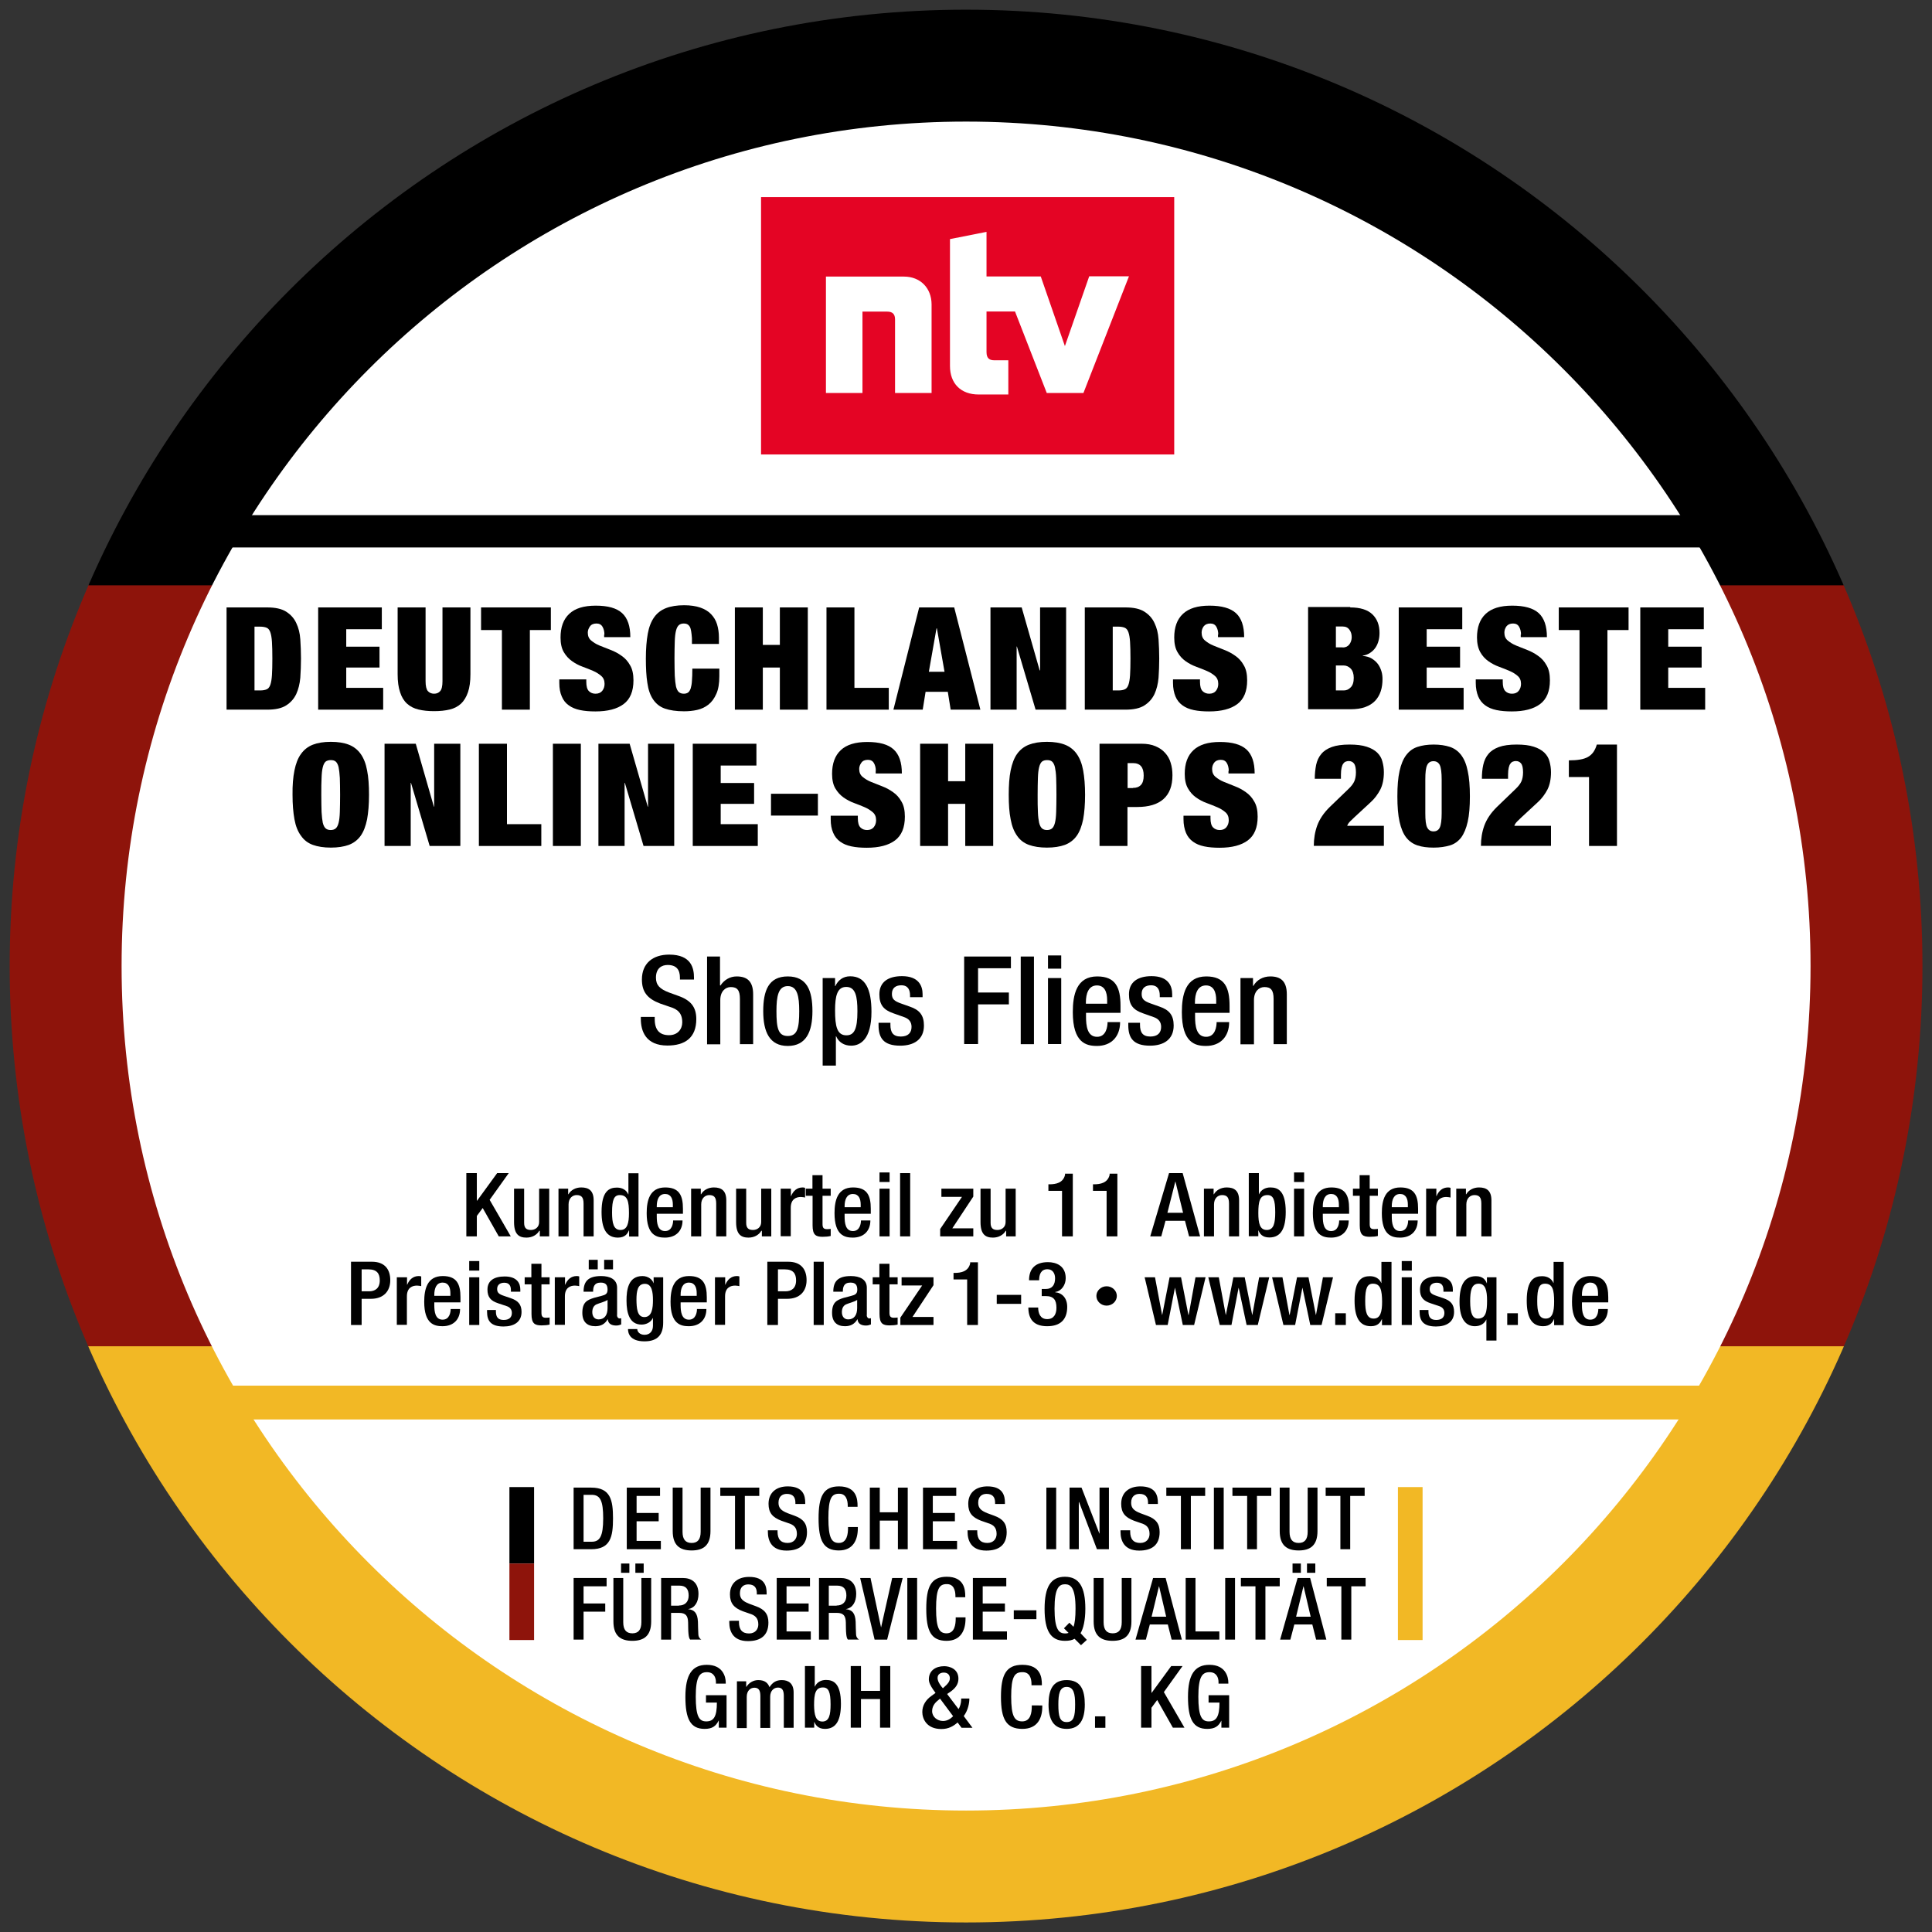 <?xml version="1.0" encoding="utf-8"?>
<!-- Generator: Adobe Illustrator 16.0.0, SVG Export Plug-In . SVG Version: 6.00 Build 0)  -->
<!DOCTYPE svg PUBLIC "-//W3C//DTD SVG 1.1//EN" "http://www.w3.org/Graphics/SVG/1.1/DTD/svg11.dtd">
<svg version="1.1" id="Ebene_1" xmlns="http://www.w3.org/2000/svg" xmlns:xlink="http://www.w3.org/1999/xlink" x="0px" y="0px"
	 width="141.73px" height="141.73px" viewBox="0 0 141.73 141.73" style="enable-background:new 0 0 141.73 141.73;"
	 xml:space="preserve">
<rect x="0" y="0" width="141.73" height="141.73" fill="#333333" stroke="none"/>
<style type="text/css">
<![CDATA[
	.st0{clip-path:url(#SVGID_8_);fill:#FFFFFF;}
	.st1{clip-path:url(#SVGID_2_);}
	.st2{clip-path:url(#SVGID_4_);}
	.st3{clip-path:url(#SVGID_6_);}
	.st4{clip-path:url(#SVGID_8_);}
	.st5{clip-path:url(#SVGID_2_);fill:#8E140B;}
	.st6{clip-path:url(#SVGID_2_);fill:#F2B825;}
	.st7{clip-path:url(#SVGID_4_);fill:#F2B825;}
	.st8{clip-path:url(#SVGID_6_);fill:#8E140B;}
	.st9{clip-path:url(#SVGID_6_);fill:#F2B825;}
	.st10{clip-path:url(#SVGID_4_);fill:#FFFFFF;}
	.st11{clip-path:url(#SVGID_8_);fill-rule:evenodd;clip-rule:evenodd;fill:#E40424;}
]]>
</style>
<g>
	<defs>
		<path id="SVGID_1_" d="M0.71,70.87c0,38.75,31.41,70.16,70.16,70.16c38.75,0,70.16-31.41,70.16-70.16
			c0-38.75-31.41-70.16-70.16-70.16C32.12,0.71,0.71,32.12,0.71,70.87"/>
	</defs>
	<clipPath id="SVGID_2_">
		<use xlink:href="#SVGID_1_"  style="overflow:visible;"/>
	</clipPath>
	<rect x="-19.88" y="42.9" class="st5" width="182.96" height="55.89"/>
	<rect x="-19.88" y="98.76" class="st6" width="182.96" height="56.72"/>
	<rect x="-19.88" y="-13.79" class="st1" width="182.96" height="56.73"/>
</g>
<g>
	<defs>
		<rect id="SVGID_3_" width="141.73" height="141.73"/>
	</defs>
	<clipPath id="SVGID_4_">
		<use xlink:href="#SVGID_3_"  style="overflow:visible;"/>
	</clipPath>
	<path class="st10" d="M132.82,70.87c0,34.21-27.74,61.95-61.95,61.95c-34.21,0-61.95-27.74-61.95-61.95S36.65,8.92,70.87,8.92
		C105.08,8.92,132.82,36.65,132.82,70.87"/>
	<polygon class="st2" points="126.17,40.16 15,40.16 16.08,37.79 125.15,37.79 	"/>
	<rect x="13.3" y="101.65" class="st7" width="115.23" height="2.48"/>
	<path class="st2" d="M19.6,44.56c0.59,0,1.06,0.1,1.39,0.31c0.33,0.21,0.58,0.48,0.74,0.83c0.17,0.35,0.27,0.75,0.3,1.2
		s0.05,0.92,0.05,1.41c0,0.49-0.02,0.96-0.05,1.41c-0.04,0.45-0.14,0.85-0.3,1.2c-0.17,0.35-0.41,0.62-0.74,0.83
		c-0.33,0.21-0.79,0.31-1.39,0.31h-2.98v-7.5H19.6z M19.08,50.65c0.2,0,0.36-0.03,0.48-0.08c0.12-0.05,0.21-0.16,0.27-0.33
		c0.06-0.17,0.1-0.41,0.12-0.71c0.02-0.31,0.03-0.71,0.03-1.22s-0.01-0.91-0.03-1.22c-0.02-0.31-0.06-0.54-0.12-0.71
		c-0.06-0.17-0.15-0.28-0.27-0.33c-0.12-0.05-0.28-0.08-0.48-0.08h-0.41v4.68H19.08z"/>
	<polygon class="st2" points="28.01,44.56 28.01,46.16 25.4,46.16 25.4,47.44 27.84,47.44 27.84,48.97 25.4,48.97 25.4,50.46 
		28.11,50.46 28.11,52.06 23.34,52.06 23.34,44.56 	"/>
	<path class="st2" d="M31.22,49.97c0,0.36,0.06,0.61,0.17,0.73c0.11,0.12,0.26,0.19,0.45,0.19c0.19,0,0.34-0.06,0.45-0.19
		c0.11-0.12,0.17-0.36,0.17-0.73v-5.41h2.05v4.91c0,0.52-0.06,0.96-0.18,1.31c-0.12,0.35-0.29,0.63-0.51,0.84
		c-0.23,0.21-0.5,0.35-0.83,0.43c-0.33,0.08-0.71,0.12-1.15,0.12c-0.43,0-0.81-0.04-1.14-0.12c-0.33-0.08-0.61-0.22-0.84-0.43
		c-0.23-0.21-0.4-0.49-0.51-0.84c-0.12-0.35-0.18-0.79-0.18-1.31v-4.91h2.05V49.97z"/>
	<polygon class="st2" points="35.29,46.22 35.29,44.56 40.41,44.56 40.41,46.22 38.87,46.22 38.87,52.06 36.82,52.06 36.82,46.22 	
		"/>
	<path class="st2" d="M44.34,46.55c0-0.22-0.05-0.42-0.14-0.57c-0.09-0.16-0.24-0.24-0.44-0.24c-0.22,0-0.38,0.07-0.48,0.21
		c-0.1,0.14-0.16,0.29-0.16,0.46c0,0.25,0.08,0.44,0.25,0.58c0.17,0.14,0.37,0.27,0.62,0.37c0.25,0.1,0.52,0.21,0.81,0.32
		c0.29,0.11,0.55,0.25,0.8,0.43c0.25,0.17,0.46,0.4,0.62,0.69c0.17,0.28,0.25,0.65,0.25,1.11c0,0.8-0.24,1.38-0.72,1.74
		c-0.48,0.36-1.17,0.54-2.07,0.54c-0.43,0-0.8-0.03-1.13-0.1c-0.33-0.07-0.6-0.18-0.83-0.35c-0.23-0.16-0.4-0.38-0.51-0.65
		c-0.12-0.27-0.18-0.6-0.18-0.99v-0.26h1.98v0.18c0,0.32,0.06,0.55,0.19,0.68c0.13,0.13,0.29,0.19,0.49,0.19
		c0.21,0,0.38-0.07,0.49-0.21c0.11-0.14,0.17-0.31,0.17-0.51c0-0.25-0.08-0.44-0.24-0.58c-0.16-0.14-0.36-0.27-0.59-0.37
		c-0.24-0.1-0.5-0.21-0.78-0.31c-0.28-0.1-0.54-0.24-0.78-0.41c-0.24-0.17-0.44-0.39-0.6-0.66c-0.16-0.27-0.24-0.63-0.24-1.07
		c0-0.76,0.21-1.34,0.64-1.74c0.42-0.4,1.07-0.6,1.94-0.6c0.9,0,1.54,0.18,1.94,0.55c0.4,0.37,0.6,0.95,0.6,1.76h-1.92V46.55z"/>
	<path class="st2" d="M50.6,45.97c-0.09-0.15-0.23-0.23-0.43-0.23c-0.15,0-0.28,0.04-0.37,0.12c-0.09,0.08-0.16,0.21-0.21,0.41
		c-0.05,0.2-0.08,0.46-0.09,0.79c-0.01,0.33-0.02,0.75-0.02,1.25c0,0.5,0.01,0.92,0.02,1.26c0.02,0.33,0.05,0.6,0.09,0.79
		c0.05,0.2,0.12,0.33,0.21,0.41c0.09,0.08,0.21,0.12,0.37,0.12c0.12,0,0.23-0.03,0.31-0.09c0.08-0.06,0.14-0.16,0.19-0.3
		c0.04-0.14,0.08-0.33,0.09-0.56c0.02-0.23,0.03-0.53,0.03-0.89h1.98v0.56c0,0.52-0.07,0.96-0.22,1.29
		c-0.15,0.34-0.34,0.6-0.58,0.79c-0.24,0.19-0.52,0.32-0.83,0.39c-0.31,0.07-0.63,0.1-0.96,0.1c-0.57,0-1.04-0.07-1.41-0.2
		c-0.37-0.13-0.65-0.36-0.86-0.67c-0.21-0.31-0.35-0.71-0.42-1.21c-0.08-0.49-0.11-1.09-0.11-1.79c0-0.71,0.05-1.32,0.14-1.82
		c0.09-0.5,0.25-0.9,0.47-1.21c0.22-0.31,0.51-0.53,0.87-0.67c0.36-0.14,0.81-0.21,1.33-0.21c0.46,0,0.86,0.06,1.18,0.17
		c0.32,0.11,0.59,0.27,0.79,0.48c0.2,0.21,0.35,0.45,0.44,0.74c0.09,0.29,0.14,0.62,0.14,0.98v0.47h-1.98v-0.42
		C50.73,46.42,50.69,46.12,50.6,45.97"/>
	<polygon class="st2" points="55.96,44.56 55.96,47.31 57.21,47.31 57.21,44.56 59.26,44.56 59.26,52.06 57.21,52.06 57.21,48.97 
		55.96,48.97 55.96,52.06 53.91,52.06 53.91,44.56 	"/>
	<polygon class="st2" points="62.68,44.56 62.68,50.46 65.2,50.46 65.2,52.06 60.63,52.06 60.63,44.56 	"/>
	<path class="st2" d="M70,44.56l1.92,7.5h-2.18l-0.21-1.31h-1.63l-0.21,1.31h-2.15l1.89-7.5H70z M68.7,46.1l-0.56,3.18h1.15
		l-0.56-3.18H68.7z"/>
	<polygon class="st2" points="74.95,44.56 76.27,49.18 76.3,49.18 76.3,44.56 78.21,44.56 78.21,52.06 75.97,52.06 74.6,47.43 
		74.58,47.43 74.58,52.06 72.66,52.06 72.66,44.56 	"/>
	<path class="st2" d="M82.56,44.56c0.6,0,1.06,0.1,1.39,0.31c0.33,0.21,0.58,0.48,0.74,0.83c0.17,0.35,0.27,0.75,0.3,1.2
		s0.05,0.92,0.05,1.41c0,0.49-0.02,0.96-0.05,1.41c-0.04,0.45-0.14,0.85-0.3,1.2c-0.17,0.35-0.41,0.62-0.74,0.83
		c-0.33,0.21-0.79,0.31-1.39,0.31h-2.98v-7.5H82.56z M82.04,50.65c0.2,0,0.36-0.03,0.47-0.08c0.12-0.05,0.21-0.16,0.27-0.33
		s0.1-0.41,0.12-0.71c0.02-0.31,0.03-0.71,0.03-1.22s-0.01-0.91-0.03-1.22c-0.02-0.31-0.06-0.54-0.12-0.71s-0.15-0.28-0.27-0.33
		c-0.12-0.05-0.28-0.08-0.47-0.08h-0.41v4.68H82.04z"/>
	<path class="st2" d="M89.37,46.55c0-0.22-0.05-0.42-0.14-0.57c-0.09-0.16-0.24-0.24-0.44-0.24c-0.22,0-0.38,0.07-0.49,0.21
		c-0.1,0.14-0.15,0.29-0.15,0.46c0,0.25,0.08,0.44,0.25,0.58c0.17,0.14,0.37,0.27,0.62,0.37c0.25,0.1,0.52,0.21,0.8,0.32
		c0.29,0.11,0.55,0.25,0.8,0.43c0.25,0.17,0.46,0.4,0.62,0.69c0.17,0.28,0.25,0.65,0.25,1.11c0,0.8-0.24,1.38-0.72,1.74
		c-0.48,0.36-1.17,0.54-2.07,0.54c-0.43,0-0.8-0.03-1.13-0.1c-0.33-0.07-0.6-0.18-0.83-0.35c-0.22-0.16-0.4-0.38-0.51-0.65
		s-0.18-0.6-0.18-0.99v-0.26h1.98v0.18c0,0.32,0.06,0.55,0.19,0.68c0.13,0.13,0.29,0.19,0.49,0.19c0.21,0,0.38-0.07,0.49-0.21
		c0.11-0.14,0.17-0.31,0.17-0.51c0-0.25-0.08-0.44-0.24-0.58c-0.16-0.14-0.36-0.27-0.6-0.37c-0.24-0.1-0.5-0.21-0.78-0.31
		s-0.54-0.24-0.78-0.41c-0.24-0.17-0.44-0.39-0.59-0.66c-0.16-0.27-0.24-0.63-0.24-1.07c0-0.76,0.21-1.34,0.64-1.74
		c0.43-0.4,1.07-0.6,1.94-0.6c0.9,0,1.54,0.18,1.95,0.55c0.4,0.37,0.6,0.95,0.6,1.76h-1.92V46.55z"/>
	<path class="st2" d="M99.05,44.56c0.73,0,1.28,0.17,1.63,0.51c0.35,0.34,0.52,0.79,0.52,1.36c0,0.2-0.02,0.39-0.07,0.57
		c-0.05,0.19-0.12,0.35-0.22,0.5c-0.1,0.15-0.23,0.28-0.38,0.38c-0.15,0.11-0.34,0.18-0.56,0.22v0.02c0.26,0.02,0.48,0.08,0.66,0.19
		c0.18,0.11,0.33,0.24,0.45,0.4c0.12,0.16,0.2,0.34,0.26,0.53c0.06,0.19,0.08,0.39,0.08,0.58c0,0.32-0.04,0.62-0.13,0.89
		c-0.09,0.27-0.23,0.51-0.41,0.7c-0.19,0.2-0.43,0.35-0.73,0.46c-0.3,0.11-0.67,0.16-1.09,0.16h-3.1v-7.5H99.05z M98.5,47.5
		c0.21,0,0.38-0.08,0.49-0.23s0.17-0.33,0.17-0.53c0-0.21-0.05-0.39-0.17-0.55c-0.11-0.15-0.27-0.23-0.49-0.23H98v1.53H98.5z
		 M98.58,50.65c0.19,0,0.36-0.07,0.51-0.23c0.15-0.15,0.22-0.38,0.22-0.7c0-0.29-0.08-0.52-0.22-0.67
		c-0.15-0.15-0.32-0.23-0.51-0.23H98v1.83H98.58z"/>
	<polygon class="st2" points="107.27,44.56 107.27,46.16 104.66,46.16 104.66,47.44 107.11,47.44 107.11,48.97 104.66,48.97 
		104.66,50.46 107.37,50.46 107.37,52.06 102.61,52.06 102.61,44.56 	"/>
	<path class="st2" d="M111.58,46.55c0-0.22-0.05-0.42-0.14-0.57c-0.09-0.16-0.24-0.24-0.44-0.24c-0.22,0-0.38,0.07-0.49,0.21
		c-0.1,0.14-0.15,0.29-0.15,0.46c0,0.25,0.08,0.44,0.25,0.58c0.17,0.14,0.37,0.27,0.62,0.37c0.25,0.1,0.52,0.21,0.8,0.32
		c0.29,0.11,0.55,0.25,0.8,0.43c0.25,0.17,0.46,0.4,0.62,0.69c0.17,0.28,0.25,0.65,0.25,1.11c0,0.8-0.24,1.38-0.72,1.74
		c-0.48,0.36-1.17,0.54-2.07,0.54c-0.43,0-0.8-0.03-1.13-0.1c-0.33-0.07-0.6-0.18-0.83-0.35c-0.22-0.16-0.4-0.38-0.51-0.65
		s-0.18-0.6-0.18-0.99v-0.26h1.98v0.18c0,0.32,0.06,0.55,0.19,0.68c0.13,0.13,0.29,0.19,0.49,0.19c0.21,0,0.38-0.07,0.49-0.21
		c0.11-0.14,0.17-0.31,0.17-0.51c0-0.25-0.08-0.44-0.24-0.58c-0.16-0.14-0.36-0.27-0.6-0.37c-0.24-0.1-0.5-0.21-0.78-0.31
		s-0.54-0.24-0.78-0.41c-0.24-0.17-0.44-0.39-0.59-0.66s-0.24-0.63-0.24-1.07c0-0.76,0.21-1.34,0.64-1.74
		c0.43-0.4,1.07-0.6,1.94-0.6c0.9,0,1.54,0.18,1.95,0.55c0.4,0.37,0.6,0.95,0.6,1.76h-1.92V46.55z"/>
	<polygon class="st2" points="114.35,46.22 114.35,44.56 119.47,44.56 119.47,46.22 117.92,46.22 117.92,52.06 115.87,52.06 
		115.87,46.22 	"/>
	<polygon class="st2" points="124.99,44.56 124.99,46.16 122.38,46.16 122.38,47.44 124.83,47.44 124.83,48.97 122.38,48.97 
		122.38,50.46 125.09,50.46 125.09,52.06 120.33,52.06 120.33,44.56 	"/>
	<path class="st2" d="M21.6,56.52c0.1-0.49,0.25-0.9,0.48-1.21c0.22-0.31,0.51-0.54,0.87-0.68c0.36-0.14,0.8-0.21,1.32-0.21
		c0.52,0,0.96,0.07,1.32,0.21c0.36,0.14,0.65,0.37,0.87,0.68c0.22,0.31,0.38,0.71,0.47,1.21c0.1,0.49,0.14,1.09,0.14,1.79
		c0,0.7-0.05,1.3-0.14,1.79c-0.1,0.49-0.25,0.9-0.47,1.21c-0.22,0.31-0.51,0.53-0.87,0.67c-0.36,0.13-0.8,0.2-1.32,0.2
		c-0.52,0-0.96-0.07-1.32-0.2c-0.36-0.13-0.65-0.35-0.87-0.67C21.85,61,21.69,60.6,21.6,60.1c-0.09-0.49-0.14-1.09-0.14-1.79
		C21.45,57.61,21.5,57.02,21.6,56.52 M23.59,59.57c0.02,0.33,0.05,0.6,0.09,0.79c0.05,0.2,0.12,0.33,0.21,0.41
		c0.09,0.08,0.21,0.12,0.37,0.12c0.15,0,0.28-0.04,0.37-0.12s0.16-0.21,0.21-0.41c0.05-0.2,0.08-0.46,0.09-0.79
		c0.01-0.33,0.02-0.75,0.02-1.25s-0.01-0.92-0.02-1.25c-0.02-0.33-0.05-0.6-0.09-0.79c-0.05-0.2-0.12-0.33-0.21-0.41
		c-0.09-0.08-0.21-0.11-0.37-0.11c-0.15,0-0.28,0.04-0.37,0.11c-0.09,0.08-0.16,0.21-0.21,0.41c-0.05,0.2-0.08,0.46-0.09,0.79
		c-0.02,0.33-0.02,0.75-0.02,1.25S23.58,59.23,23.59,59.57"/>
	<polygon class="st2" points="30.5,54.56 31.83,59.18 31.85,59.18 31.85,54.56 33.77,54.56 33.77,62.06 31.52,62.06 30.15,57.43 
		30.13,57.43 30.13,62.06 28.21,62.06 28.21,54.56 	"/>
	<polygon class="st2" points="37.19,54.56 37.19,60.46 39.71,60.46 39.71,62.06 35.13,62.06 35.13,54.56 	"/>
	<rect x="40.56" y="54.56" class="st2" width="2.05" height="7.5"/>
	<polygon class="st2" points="46.19,54.56 47.52,59.18 47.54,59.18 47.54,54.56 49.46,54.56 49.46,62.06 47.21,62.06 45.84,57.43 
		45.82,57.43 45.82,62.06 43.9,62.06 43.9,54.56 	"/>
	<polygon class="st2" points="55.49,54.56 55.49,56.16 52.87,56.16 52.87,57.44 55.32,57.44 55.32,58.97 52.87,58.97 52.87,60.46 
		55.59,60.46 55.59,62.06 50.82,62.06 50.82,54.56 	"/>
	<rect x="56.56" y="58.23" class="st2" width="3.44" height="1.6"/>
	<path class="st2" d="M64.25,56.55c0-0.22-0.05-0.42-0.14-0.57c-0.09-0.16-0.24-0.24-0.44-0.24c-0.22,0-0.38,0.07-0.48,0.21
		c-0.1,0.14-0.16,0.29-0.16,0.46c0,0.25,0.08,0.44,0.25,0.58c0.17,0.14,0.37,0.27,0.62,0.37c0.25,0.1,0.52,0.21,0.81,0.32
		c0.29,0.11,0.55,0.25,0.8,0.43c0.25,0.17,0.46,0.4,0.62,0.69c0.17,0.28,0.25,0.65,0.25,1.11c0,0.8-0.24,1.38-0.72,1.74
		c-0.48,0.36-1.17,0.54-2.07,0.54c-0.43,0-0.8-0.03-1.13-0.1c-0.33-0.07-0.6-0.18-0.83-0.35c-0.22-0.16-0.4-0.38-0.51-0.65
		c-0.12-0.27-0.18-0.6-0.18-0.99v-0.26h1.99v0.18c0,0.32,0.06,0.55,0.19,0.68c0.13,0.13,0.29,0.19,0.49,0.19
		c0.21,0,0.38-0.07,0.49-0.21c0.11-0.14,0.17-0.31,0.17-0.51c0-0.25-0.08-0.44-0.24-0.58c-0.16-0.14-0.36-0.27-0.59-0.37
		c-0.24-0.1-0.5-0.21-0.78-0.31c-0.28-0.1-0.54-0.24-0.78-0.41c-0.24-0.17-0.44-0.39-0.6-0.66c-0.16-0.27-0.24-0.63-0.24-1.07
		c0-0.76,0.21-1.34,0.64-1.74c0.42-0.4,1.07-0.6,1.94-0.6c0.9,0,1.54,0.18,1.94,0.55c0.4,0.37,0.6,0.95,0.6,1.76h-1.92V56.55z"/>
	<polygon class="st2" points="69.55,54.56 69.55,57.31 70.81,57.31 70.81,54.56 72.86,54.56 72.86,62.06 70.81,62.06 70.81,58.97 
		69.55,58.97 69.55,62.06 67.5,62.06 67.5,54.56 	"/>
	<path class="st2" d="M74.14,56.52c0.1-0.49,0.25-0.9,0.47-1.21c0.22-0.31,0.51-0.54,0.87-0.68c0.36-0.14,0.8-0.21,1.32-0.21
		c0.52,0,0.96,0.07,1.32,0.21c0.36,0.14,0.65,0.37,0.87,0.68c0.22,0.31,0.38,0.71,0.47,1.21c0.09,0.49,0.14,1.09,0.14,1.79
		c0,0.7-0.05,1.3-0.14,1.79c-0.1,0.49-0.25,0.9-0.47,1.21c-0.22,0.31-0.51,0.53-0.87,0.67c-0.36,0.13-0.8,0.2-1.32,0.2
		c-0.52,0-0.96-0.07-1.32-0.2c-0.36-0.13-0.65-0.35-0.87-0.67c-0.22-0.31-0.38-0.71-0.47-1.21C74.04,59.61,74,59.01,74,58.31
		C74,57.61,74.04,57.02,74.14,56.52 M76.14,59.57c0.01,0.33,0.05,0.6,0.09,0.79c0.05,0.2,0.12,0.33,0.21,0.41s0.21,0.12,0.37,0.12
		c0.15,0,0.28-0.04,0.37-0.12s0.16-0.21,0.21-0.41c0.05-0.2,0.08-0.46,0.09-0.79c0.01-0.33,0.02-0.75,0.02-1.25
		s-0.01-0.92-0.02-1.25c-0.01-0.33-0.05-0.6-0.09-0.79c-0.05-0.2-0.12-0.33-0.21-0.41c-0.09-0.08-0.21-0.11-0.37-0.11
		c-0.16,0-0.28,0.04-0.37,0.11c-0.09,0.08-0.16,0.21-0.21,0.41c-0.05,0.2-0.08,0.46-0.09,0.79c-0.01,0.33-0.02,0.75-0.02,1.25
		S76.12,59.23,76.14,59.57"/>
	<path class="st2" d="M83.75,54.56c0.39,0,0.73,0.06,1.01,0.18c0.29,0.12,0.52,0.28,0.71,0.49c0.19,0.21,0.33,0.45,0.41,0.73
		c0.09,0.28,0.13,0.58,0.13,0.91c0,0.78-0.22,1.36-0.66,1.75c-0.44,0.39-1.08,0.58-1.92,0.58h-0.72v2.86h-2.05v-7.5H83.75z
		 M83.11,57.8c0.26,0,0.45-0.07,0.59-0.22c0.14-0.15,0.2-0.38,0.2-0.69c0-0.61-0.26-0.91-0.79-0.91h-0.39v1.83H83.11z"/>
	<path class="st2" d="M90.14,56.55c0-0.22-0.05-0.42-0.14-0.57c-0.09-0.16-0.24-0.24-0.44-0.24c-0.22,0-0.38,0.07-0.49,0.21
		c-0.1,0.14-0.15,0.29-0.15,0.46c0,0.25,0.08,0.44,0.25,0.58c0.17,0.14,0.37,0.27,0.62,0.37c0.25,0.1,0.52,0.21,0.8,0.32
		c0.29,0.11,0.55,0.25,0.8,0.43c0.25,0.17,0.46,0.4,0.62,0.69c0.17,0.28,0.25,0.65,0.25,1.11c0,0.8-0.24,1.38-0.72,1.74
		c-0.48,0.36-1.17,0.54-2.07,0.54c-0.43,0-0.8-0.03-1.13-0.1c-0.33-0.07-0.6-0.18-0.83-0.35c-0.22-0.16-0.4-0.38-0.51-0.65
		s-0.18-0.6-0.18-0.99v-0.26h1.98v0.18c0,0.32,0.06,0.55,0.19,0.68c0.13,0.13,0.29,0.19,0.49,0.19c0.21,0,0.38-0.07,0.49-0.21
		c0.11-0.14,0.17-0.31,0.17-0.51c0-0.25-0.08-0.44-0.24-0.58c-0.16-0.14-0.36-0.27-0.6-0.37c-0.24-0.1-0.5-0.21-0.78-0.31
		s-0.54-0.24-0.78-0.41c-0.24-0.17-0.44-0.39-0.59-0.66c-0.16-0.27-0.24-0.63-0.24-1.07c0-0.76,0.21-1.34,0.64-1.74
		c0.43-0.4,1.07-0.6,1.94-0.6c0.9,0,1.54,0.18,1.95,0.55c0.4,0.37,0.6,0.95,0.6,1.76h-1.92V56.55z"/>
	<path class="st2" d="M96.55,56.11c0.07-0.31,0.19-0.58,0.38-0.8c0.18-0.22,0.44-0.39,0.77-0.51c0.33-0.12,0.77-0.18,1.3-0.18
		c0.51,0,0.93,0.05,1.26,0.16c0.32,0.1,0.58,0.25,0.77,0.43c0.19,0.19,0.32,0.4,0.38,0.65c0.07,0.25,0.11,0.51,0.11,0.79
		c0,0.5-0.09,0.93-0.26,1.27c-0.18,0.34-0.41,0.66-0.71,0.93l-1.21,1.12c-0.09,0.08-0.19,0.18-0.29,0.28
		c-0.11,0.11-0.18,0.21-0.22,0.33h2.69v1.47h-5.14c0-0.52,0.08-1.02,0.25-1.49c0.17-0.46,0.47-0.92,0.92-1.36l1.37-1.32
		c0.2-0.19,0.34-0.37,0.42-0.54c0.08-0.17,0.13-0.4,0.13-0.68c0-0.32-0.05-0.53-0.14-0.65c-0.1-0.12-0.22-0.18-0.39-0.18
		c-0.07,0-0.14,0.01-0.21,0.04c-0.07,0.02-0.13,0.07-0.18,0.14c-0.06,0.07-0.1,0.17-0.13,0.3c-0.03,0.13-0.05,0.3-0.05,0.51v0.31
		h-1.92C96.45,56.77,96.49,56.42,96.55,56.11"/>
	<path class="st2" d="M102.67,56.56c0.11-0.49,0.27-0.88,0.49-1.17s0.49-0.49,0.83-0.6c0.33-0.11,0.73-0.17,1.18-0.17
		c0.46,0,0.85,0.06,1.19,0.17c0.33,0.11,0.61,0.31,0.83,0.6s0.38,0.67,0.48,1.17c0.11,0.49,0.16,1.11,0.16,1.86
		c0,0.76-0.05,1.38-0.16,1.86c-0.11,0.49-0.27,0.87-0.48,1.16c-0.22,0.28-0.49,0.48-0.83,0.58c-0.34,0.1-0.73,0.16-1.19,0.16
		c-0.46,0-0.85-0.05-1.18-0.16c-0.33-0.11-0.61-0.3-0.83-0.58c-0.22-0.28-0.38-0.67-0.49-1.16c-0.11-0.49-0.16-1.11-0.16-1.86
		C102.51,57.67,102.56,57.05,102.67,56.56 M104.7,60.71c0.1,0.19,0.25,0.28,0.46,0.28c0.21,0,0.37-0.09,0.46-0.28
		s0.14-0.54,0.14-1.06v-2.46c0-0.53-0.05-0.88-0.14-1.07c-0.09-0.18-0.25-0.28-0.46-0.28c-0.21,0-0.37,0.09-0.46,0.28
		c-0.1,0.19-0.14,0.54-0.14,1.07v2.46C104.56,60.17,104.6,60.53,104.7,60.71"/>
	<path class="st2" d="M108.81,56.11c0.07-0.31,0.19-0.58,0.38-0.8c0.18-0.22,0.44-0.39,0.77-0.51c0.33-0.12,0.77-0.18,1.3-0.18
		c0.51,0,0.93,0.05,1.26,0.16c0.32,0.1,0.58,0.25,0.77,0.43c0.19,0.19,0.32,0.4,0.38,0.65c0.07,0.25,0.11,0.51,0.11,0.79
		c0,0.5-0.09,0.93-0.26,1.27c-0.18,0.34-0.41,0.66-0.71,0.93l-1.21,1.12c-0.09,0.08-0.19,0.18-0.29,0.28
		c-0.11,0.11-0.18,0.21-0.22,0.33h2.69v1.47h-5.14c0-0.52,0.08-1.02,0.25-1.49c0.17-0.46,0.47-0.92,0.92-1.36l1.37-1.32
		c0.2-0.19,0.34-0.37,0.42-0.54c0.08-0.17,0.13-0.4,0.13-0.68c0-0.32-0.05-0.53-0.14-0.65c-0.1-0.12-0.22-0.18-0.39-0.18
		c-0.07,0-0.14,0.01-0.21,0.04c-0.07,0.02-0.13,0.07-0.18,0.14c-0.06,0.07-0.1,0.17-0.13,0.3c-0.03,0.13-0.05,0.3-0.05,0.51v0.31
		h-1.92C108.71,56.77,108.74,56.42,108.81,56.11"/>
	<path class="st2" d="M116.57,57h-1.48v-1.22c0.32,0,0.59-0.02,0.82-0.06c0.23-0.04,0.42-0.1,0.58-0.19
		c0.16-0.09,0.29-0.21,0.4-0.36c0.1-0.15,0.19-0.33,0.25-0.55h1.48v7.44h-2.05V57z"/>
	<path class="st2" d="M48.03,74.6v0.16c0,0.78,0.34,1.18,1.05,1.18c0.65,0,0.97-0.46,0.97-0.94c0-0.68-0.34-0.97-0.92-1.14
		l-0.7-0.24c-0.94-0.36-1.34-0.85-1.34-1.77c0-1.17,0.79-1.82,2-1.82c1.65,0,1.82,1.03,1.82,1.69v0.14h-1.03v-0.14
		c0-0.58-0.26-0.93-0.9-0.93c-0.44,0-0.86,0.24-0.86,0.93c0,0.55,0.28,0.83,0.96,1.09l0.69,0.25c0.91,0.32,1.31,0.82,1.31,1.7
		c0,1.37-0.83,1.94-2.12,1.94c-1.59,0-1.95-1.06-1.95-1.96V74.6H48.03z"/>
	<path class="st2" d="M51.85,70.17h0.97v2.11l0.03,0.02c0.27-0.41,0.69-0.67,1.19-0.67c0.74,0,1.21,0.33,1.21,1.31v3.66h-0.97v-3.32
		c0-0.63-0.19-0.87-0.67-0.87c-0.4,0-0.77,0.32-0.77,0.95v3.25h-0.97V70.17z"/>
	<path class="st2" d="M57.79,71.63c1.41,0,1.81,1.04,1.81,2.55c0,1.5-0.46,2.55-1.81,2.55c-1.34,0-1.8-1.04-1.8-2.55
		C55.99,72.67,56.38,71.63,57.79,71.63 M57.79,76c0.71,0,0.84-0.59,0.84-1.83c0-1.07-0.13-1.83-0.84-1.83
		c-0.7,0-0.83,0.76-0.83,1.83C56.96,75.41,57.08,76,57.79,76"/>
	<path class="st2" d="M60.34,71.75h0.92v0.59h0.02c0.2-0.43,0.56-0.72,1.09-0.72c1.11,0,1.56,0.94,1.56,2.61
		c0,2.03-0.83,2.48-1.49,2.48c-0.52,0-0.92-0.26-1.1-0.69h-0.02v2.15h-0.97V71.75z M62.09,75.95c0.56,0,0.81-0.42,0.81-1.76
		c0-1.1-0.14-1.79-0.82-1.79c-0.67,0-0.82,0.68-0.82,1.72C61.26,75.28,61.4,75.95,62.09,75.95"/>
	<path class="st2" d="M66.76,73.16v-0.13c0-0.39-0.13-0.75-0.64-0.75c-0.39,0-0.69,0.18-0.69,0.63c0,0.38,0.17,0.53,0.68,0.71
		l0.62,0.22c0.72,0.24,1.05,0.63,1.05,1.39c0,1.04-0.75,1.48-1.74,1.48c-1.23,0-1.59-0.57-1.59-1.5v-0.18h0.87v0.15
		c0,0.56,0.2,0.86,0.76,0.86c0.53,0,0.79-0.27,0.79-0.71c0-0.36-0.19-0.59-0.53-0.71l-0.79-0.28c-0.73-0.25-1.04-0.62-1.04-1.4
		c0-0.91,0.66-1.33,1.66-1.33c1.23,0,1.51,0.72,1.51,1.32v0.22H66.76z"/>
	<polygon class="st2" points="70.73,70.17 74.16,70.17 74.16,71.03 71.75,71.03 71.75,72.81 74.01,72.81 74.01,73.68 71.75,73.68 
		71.75,76.59 70.73,76.59 	"/>
	<rect x="74.88" y="70.17" class="st2" width="0.97" height="6.43"/>
	<path class="st2" d="M76.88,70.09h0.97v0.97h-0.97V70.09z M76.88,71.75h0.97v4.84h-0.97V71.75z"/>
	<path class="st2" d="M79.67,74.3v0.28c0,0.65,0.08,1.48,0.81,1.48c0.69,0,0.77-0.79,0.77-1.08h0.92c0,1.07-0.65,1.75-1.7,1.75
		c-0.79,0-1.77-0.23-1.77-2.48c0-1.27,0.27-2.62,1.79-2.62c1.35,0,1.71,0.81,1.71,2.16v0.51H79.67z M81.22,73.63v-0.26
		c0-0.61-0.2-1.08-0.75-1.08c-0.62,0-0.81,0.61-0.81,1.24v0.1H81.22z"/>
	<path class="st2" d="M85.08,73.16v-0.13c0-0.39-0.13-0.75-0.64-0.75c-0.39,0-0.69,0.18-0.69,0.63c0,0.38,0.17,0.53,0.68,0.71
		l0.62,0.22c0.72,0.24,1.05,0.63,1.05,1.39c0,1.04-0.75,1.48-1.74,1.48c-1.22,0-1.59-0.57-1.59-1.5v-0.18h0.86v0.15
		c0,0.56,0.2,0.86,0.76,0.86c0.53,0,0.79-0.27,0.79-0.71c0-0.36-0.19-0.59-0.53-0.71l-0.79-0.28c-0.73-0.25-1.04-0.62-1.04-1.4
		c0-0.91,0.66-1.33,1.66-1.33c1.23,0,1.51,0.72,1.51,1.32v0.22H85.08z"/>
	<path class="st2" d="M87.67,74.3v0.28c0,0.65,0.08,1.48,0.81,1.48c0.69,0,0.77-0.79,0.77-1.08h0.92c0,1.07-0.65,1.75-1.7,1.75
		c-0.79,0-1.77-0.23-1.77-2.48c0-1.27,0.27-2.62,1.79-2.62c1.35,0,1.71,0.81,1.71,2.16v0.51H87.67z M89.22,73.63v-0.26
		c0-0.61-0.2-1.08-0.75-1.08c-0.62,0-0.81,0.61-0.81,1.24v0.1H89.22z"/>
	<path class="st2" d="M91,71.75h0.92v0.57h0.03c0.24-0.43,0.7-0.69,1.24-0.69c0.74,0,1.21,0.33,1.21,1.31v3.66h-0.97v-3.32
		c0-0.63-0.19-0.87-0.67-0.87c-0.4,0-0.77,0.32-0.77,0.95v3.25H91V71.75z"/>
	<path class="st2" d="M52.73,126.22h-0.01c-0.21,0.42-0.48,0.61-1.03,0.61c-1.04,0-1.41-0.73-1.41-2.35c0-1.61,0.48-2.35,1.57-2.35
		c1.19,0,1.39,0.89,1.39,1.3v0.08h-0.72v-0.11c0-0.33-0.15-0.73-0.66-0.73c-0.54,0-0.82,0.34-0.82,1.79c0,1.46,0.25,1.82,0.76,1.82
		c0.58,0.01,0.79-0.39,0.79-1.38h-0.8v-0.54h1.51v2.38h-0.57V126.22z"/>
	<path class="st2" d="M54.06,123.34h0.68v0.4h0.02c0.18-0.3,0.52-0.49,0.86-0.49c0.51,0,0.72,0.23,0.83,0.52
		c0.21-0.33,0.47-0.52,0.9-0.52c0.5,0,0.87,0.25,0.87,0.91v2.59h-0.72v-2.34c0-0.44-0.14-0.61-0.43-0.61s-0.57,0.22-0.57,0.67v2.29
		h-0.72v-2.34c0-0.44-0.14-0.61-0.44-0.61c-0.29,0-0.56,0.22-0.56,0.67v2.29h-0.72V123.34z"/>
	<path class="st2" d="M59.05,122.22h0.72v1.51h0.01c0.13-0.3,0.43-0.49,0.81-0.49c0.54,0,1.1,0.23,1.1,1.75
		c0,1.17-0.33,1.84-1.17,1.84c-0.51,0-0.69-0.29-0.78-0.51h-0.01v0.42h-0.68V122.22z M60.33,126.29c0.5,0,0.6-0.49,0.6-1.26
		c0-0.92-0.15-1.24-0.56-1.24c-0.55,0-0.65,0.47-0.65,1.29C59.73,125.81,59.84,126.29,60.33,126.29"/>
	<polygon class="st2" points="62.41,122.22 63.16,122.22 63.16,124.04 64.56,124.04 64.56,122.22 65.31,122.22 65.31,126.74 
		64.56,126.74 64.56,124.64 63.16,124.64 63.16,126.74 62.41,126.74 	"/>
	<path class="st2" d="M70.32,125.38c0.11-0.18,0.19-0.45,0.19-0.69v-0.09h0.6v0.06c0,0.24-0.08,0.79-0.41,1.23l0.64,0.86h-0.8
		l-0.29-0.39c-0.31,0.27-0.66,0.48-1.19,0.48c-1.1,0-1.4-0.77-1.4-1.25c0-0.49,0.26-0.89,0.67-1.18l0.3-0.22l-0.18-0.25
		c-0.17-0.25-0.31-0.5-0.31-0.74c0-0.65,0.5-0.97,1.13-0.97c0.35,0,1.04,0.17,1.04,0.92c0,0.42-0.24,0.71-0.58,0.95l-0.25,0.17
		L70.32,125.38z M68.82,124.73c-0.27,0.21-0.44,0.47-0.44,0.8c0,0.41,0.37,0.72,0.8,0.72c0.32,0,0.56-0.17,0.74-0.35l-0.96-1.29
		L68.82,124.73z M69.33,123.7c0.17-0.15,0.35-0.34,0.35-0.58c0-0.27-0.17-0.42-0.45-0.42c-0.19,0-0.45,0.09-0.45,0.39
		c0,0.23,0.15,0.46,0.28,0.63l0.11,0.13L69.33,123.7z"/>
	<path class="st2" d="M76.46,125.12v0.09c0,0.82-0.34,1.62-1.46,1.62c-1.19,0-1.57-0.73-1.57-2.35c0-1.61,0.37-2.35,1.57-2.35
		c1.35,0,1.43,0.95,1.43,1.42v0.08h-0.76v-0.08c0-0.42-0.13-0.9-0.68-0.88c-0.56,0-0.81,0.33-0.81,1.79c0,1.46,0.25,1.82,0.81,1.82
		c0.63,0,0.7-0.67,0.7-1.09v-0.08H76.46z"/>
	<path class="st2" d="M78.25,123.25c1.04,0,1.33,0.73,1.33,1.79s-0.34,1.79-1.33,1.79c-0.99,0-1.33-0.73-1.33-1.79
		S77.22,123.25,78.25,123.25 M78.25,126.33c0.52,0,0.62-0.42,0.62-1.29c0-0.75-0.09-1.29-0.62-1.29c-0.52,0-0.61,0.53-0.61,1.29
		C77.64,125.91,77.74,126.33,78.25,126.33"/>
	<rect x="80.33" y="125.91" class="st2" width="0.76" height="0.84"/>
	<polygon class="st2" points="83.71,122.22 84.47,122.22 84.47,124.19 84.48,124.19 85.92,122.22 86.75,122.22 85.38,124.13 
		86.89,126.74 86.04,126.74 84.89,124.71 84.47,125.28 84.47,126.74 83.71,126.74 	"/>
	<path class="st2" d="M89.62,126.22H89.6c-0.21,0.42-0.48,0.61-1.04,0.61c-1.04,0-1.41-0.73-1.41-2.35c0-1.61,0.48-2.35,1.57-2.35
		c1.19,0,1.39,0.89,1.39,1.3v0.08h-0.72v-0.11c0-0.33-0.15-0.73-0.66-0.73c-0.54,0-0.82,0.34-0.82,1.79c0,1.46,0.25,1.82,0.76,1.82
		c0.58,0.01,0.79-0.39,0.79-1.38h-0.8v-0.54h1.51v2.38h-0.57V126.22z"/>
</g>
<g>
	<defs>
		<rect id="SVGID_5_" x="37.37" y="108.69" width="66.99" height="13.35"/>
	</defs>
	<clipPath id="SVGID_6_">
		<use xlink:href="#SVGID_5_"  style="overflow:visible;"/>
	</clipPath>
	<path class="st3" d="M42.08,109.13h1.29c1.42,0,1.6,0.92,1.6,2.26s-0.18,2.26-1.6,2.26h-1.29V109.13z M42.81,113.1h0.6
		c0.59,0,0.84-0.39,0.84-1.72c0-1.27-0.21-1.72-0.84-1.72h-0.6V113.1z"/>
	<polygon class="st3" points="45.98,109.13 48.42,109.13 48.42,109.74 46.7,109.74 46.7,110.99 48.32,110.99 48.32,111.6 
		46.7,111.6 46.7,113.04 48.48,113.04 48.48,113.65 45.98,113.65 	"/>
	<path class="st3" d="M50.07,109.13v3.24c0,0.57,0.23,0.82,0.67,0.82c0.43,0,0.66-0.25,0.66-0.82v-3.24h0.72v3.19
		c0,1.04-0.52,1.42-1.38,1.42c-0.87,0-1.39-0.38-1.39-1.42v-3.19H50.07z"/>
	<polygon class="st3" points="53.92,109.74 52.84,109.74 52.84,109.13 55.7,109.13 55.7,109.74 54.64,109.74 54.64,113.65 
		53.92,113.65 	"/>
	<path class="st3" d="M57.04,112.25v0.11c0,0.55,0.24,0.83,0.74,0.83c0.46,0,0.68-0.32,0.68-0.66c0-0.48-0.24-0.68-0.65-0.8
		l-0.49-0.17c-0.66-0.25-0.94-0.59-0.94-1.24c0-0.82,0.56-1.28,1.41-1.28c1.16,0,1.28,0.72,1.28,1.19v0.1h-0.72v-0.09
		c0-0.41-0.18-0.65-0.63-0.65c-0.31,0-0.61,0.17-0.61,0.65c0,0.39,0.2,0.58,0.68,0.77l0.49,0.18c0.64,0.23,0.92,0.58,0.92,1.2
		c0,0.96-0.58,1.36-1.5,1.36c-1.12,0-1.37-0.75-1.37-1.38v-0.11H57.04z"/>
	<path class="st3" d="M62.93,112.03v0.09c0,0.82-0.33,1.62-1.39,1.62c-1.14,0-1.49-0.73-1.49-2.35c0-1.61,0.35-2.35,1.5-2.35
		c1.29,0,1.36,0.95,1.36,1.42v0.08h-0.72v-0.08c0-0.42-0.13-0.9-0.65-0.88c-0.53,0-0.77,0.33-0.77,1.79c0,1.46,0.24,1.82,0.77,1.82
		c0.6,0,0.67-0.67,0.67-1.09v-0.08H62.93z"/>
	<polygon class="st3" points="63.81,109.13 64.54,109.13 64.54,110.94 65.87,110.94 65.87,109.13 66.59,109.13 66.59,113.65 
		65.87,113.65 65.87,111.55 64.54,111.55 64.54,113.65 63.81,113.65 	"/>
	<polygon class="st3" points="67.71,109.13 70.15,109.13 70.15,109.74 68.43,109.74 68.43,110.99 70.05,110.99 70.05,111.6 
		68.43,111.6 68.43,113.04 70.21,113.04 70.21,113.65 67.71,113.65 	"/>
	<path class="st3" d="M71.69,112.25v0.11c0,0.55,0.24,0.83,0.74,0.83c0.46,0,0.68-0.32,0.68-0.66c0-0.48-0.24-0.68-0.65-0.8
		l-0.49-0.17c-0.66-0.25-0.94-0.59-0.94-1.24c0-0.82,0.56-1.28,1.41-1.28c1.16,0,1.28,0.72,1.28,1.19v0.1H73v-0.09
		c0-0.41-0.18-0.65-0.63-0.65c-0.31,0-0.61,0.17-0.61,0.65c0,0.39,0.2,0.58,0.68,0.77l0.49,0.18c0.64,0.23,0.92,0.58,0.92,1.2
		c0,0.96-0.58,1.36-1.5,1.36c-1.12,0-1.37-0.75-1.37-1.38v-0.11H71.69z"/>
	<rect x="76.76" y="109.13" class="st3" width="0.72" height="4.52"/>
	<polygon class="st3" points="78.46,109.13 79.34,109.13 80.65,112.5 80.66,112.5 80.66,109.13 81.35,109.13 81.35,113.65 
		80.47,113.65 79.16,110.19 79.14,110.19 79.14,113.65 78.46,113.65 	"/>
	<path class="st3" d="M82.91,112.25v0.11c0,0.55,0.24,0.83,0.74,0.83c0.46,0,0.68-0.32,0.68-0.66c0-0.48-0.24-0.68-0.65-0.8
		l-0.49-0.17c-0.66-0.25-0.94-0.59-0.94-1.24c0-0.82,0.56-1.28,1.41-1.28c1.16,0,1.28,0.72,1.28,1.19v0.1h-0.72v-0.09
		c0-0.41-0.18-0.65-0.63-0.65c-0.31,0-0.61,0.17-0.61,0.65c0,0.39,0.2,0.58,0.68,0.77l0.49,0.18c0.64,0.23,0.92,0.58,0.92,1.2
		c0,0.96-0.58,1.36-1.5,1.36c-1.12,0-1.37-0.75-1.37-1.38v-0.11H82.91z"/>
	<polygon class="st3" points="86.63,109.74 85.56,109.74 85.56,109.13 88.41,109.13 88.41,109.74 87.36,109.74 87.36,113.65 
		86.63,113.65 	"/>
	<rect x="89.05" y="109.13" class="st3" width="0.72" height="4.52"/>
	<polygon class="st3" points="91.49,109.74 90.41,109.74 90.41,109.13 93.26,109.13 93.26,109.74 92.21,109.74 92.21,113.65 
		91.49,113.65 	"/>
	<path class="st3" d="M94.6,109.13v3.24c0,0.57,0.23,0.82,0.67,0.82c0.43,0,0.66-0.25,0.66-0.82v-3.24h0.72v3.19
		c0,1.04-0.52,1.42-1.38,1.42c-0.87,0-1.39-0.38-1.39-1.42v-3.19H94.6z"/>
	<polygon class="st3" points="98.33,109.74 97.25,109.74 97.25,109.13 100.11,109.13 100.11,109.74 99.05,109.74 99.05,113.65 
		98.33,113.65 	"/>
	<polygon class="st3" points="42.08,115.76 44.5,115.76 44.5,116.37 42.81,116.37 42.81,117.63 44.4,117.63 44.4,118.23 
		42.81,118.23 42.81,120.28 42.08,120.28 	"/>
	<path class="st3" d="M45.72,115.76v3.24c0,0.57,0.23,0.82,0.67,0.82c0.43,0,0.66-0.25,0.66-0.82v-3.24h0.72v3.19
		c0,1.04-0.52,1.42-1.38,1.42c-0.87,0-1.39-0.38-1.39-1.42v-3.19H45.72z M45.56,114.7h0.61v0.68h-0.61V114.7z M46.61,114.7h0.61
		v0.68h-0.61V114.7z"/>
	<path class="st3" d="M48.5,115.76h1.59c0.63,0,1.15,0.32,1.15,1.17c0,0.58-0.26,1.03-0.75,1.11v0.01c0.45,0.04,0.68,0.29,0.71,0.92
		c0.01,0.29,0.01,0.65,0.03,0.92c0.01,0.22,0.12,0.33,0.22,0.39h-0.82c-0.07-0.08-0.1-0.22-0.12-0.4c-0.03-0.27-0.02-0.53-0.03-0.85
		c-0.01-0.49-0.17-0.71-0.66-0.71h-0.59v1.96H48.5V115.76z M49.8,117.78c0.46,0,0.72-0.28,0.72-0.73c0-0.48-0.21-0.73-0.68-0.73
		h-0.61v1.47H49.8z"/>
	<path class="st3" d="M54.21,118.89V119c0,0.55,0.24,0.83,0.74,0.83c0.46,0,0.68-0.32,0.68-0.66c0-0.47-0.24-0.68-0.65-0.8
		l-0.49-0.17c-0.66-0.25-0.94-0.6-0.94-1.24c0-0.82,0.56-1.28,1.41-1.28c1.16,0,1.28,0.72,1.28,1.19v0.1h-0.72v-0.09
		c0-0.41-0.18-0.65-0.63-0.65c-0.31,0-0.61,0.17-0.61,0.65c0,0.39,0.2,0.58,0.68,0.77l0.49,0.18c0.64,0.23,0.92,0.58,0.92,1.2
		c0,0.96-0.58,1.36-1.5,1.36c-1.12,0-1.37-0.75-1.37-1.38v-0.11H54.21z"/>
	<polygon class="st3" points="56.98,115.76 59.42,115.76 59.42,116.37 57.7,116.37 57.7,117.63 59.32,117.63 59.32,118.23 
		57.7,118.23 57.7,119.68 59.48,119.68 59.48,120.28 56.98,120.28 	"/>
	<path class="st3" d="M60.07,115.76h1.59c0.63,0,1.15,0.32,1.15,1.17c0,0.58-0.26,1.03-0.75,1.11v0.01
		c0.45,0.04,0.68,0.29,0.71,0.92c0.01,0.29,0.01,0.65,0.03,0.92c0.01,0.22,0.12,0.33,0.22,0.39h-0.82c-0.07-0.08-0.1-0.22-0.12-0.4
		c-0.03-0.27-0.02-0.53-0.03-0.85c-0.01-0.49-0.17-0.71-0.66-0.71h-0.59v1.96h-0.72V115.76z M61.37,117.78
		c0.46,0,0.72-0.28,0.72-0.73c0-0.48-0.21-0.73-0.68-0.73h-0.61v1.47H61.37z"/>
	<polygon class="st3" points="63.1,115.76 63.86,115.76 64.63,119.37 64.64,119.37 65.45,115.76 66.22,115.76 65.08,120.28 
		64.16,120.28 	"/>
	<rect x="66.56" y="115.76" class="st3" width="0.72" height="4.52"/>
	<path class="st3" d="M70.83,118.66v0.09c0,0.82-0.33,1.62-1.39,1.62c-1.14,0-1.49-0.73-1.49-2.35c0-1.61,0.35-2.35,1.5-2.35
		c1.29,0,1.36,0.95,1.36,1.42v0.08h-0.72v-0.08c0-0.42-0.13-0.9-0.65-0.88c-0.53,0-0.77,0.33-0.77,1.79c0,1.46,0.24,1.82,0.77,1.82
		c0.6,0,0.67-0.67,0.67-1.09v-0.08H70.83z"/>
	<polygon class="st3" points="71.37,115.76 73.82,115.76 73.82,116.37 72.09,116.37 72.09,117.63 73.72,117.63 73.72,118.23 
		72.09,118.23 72.09,119.68 73.87,119.68 73.87,120.28 71.37,120.28 	"/>
	<rect x="74.37" y="118.13" class="st3" width="1.66" height="0.65"/>
	<path class="st3" d="M78.83,120.22c-0.18,0.11-0.42,0.15-0.71,0.15c-1.04,0-1.49-0.73-1.49-2.35c0-1.61,0.46-2.35,1.49-2.35
		c1.04,0,1.5,0.74,1.5,2.35c0,0.84-0.15,1.46-0.35,1.79l0.46,0.49l-0.43,0.39L78.83,120.22z M78.45,119.04l0.3,0.3
		c0.1-0.27,0.15-0.7,0.15-1.33c0-1.52-0.34-1.79-0.77-1.79c-0.43,0-0.77,0.26-0.77,1.79c0,1.56,0.34,1.82,0.77,1.82
		c0.1,0,0.18-0.01,0.26-0.04l-0.34-0.34L78.45,119.04z"/>
	<path class="st3" d="M80.96,115.76v3.24c0,0.57,0.23,0.82,0.67,0.82c0.43,0,0.66-0.25,0.66-0.82v-3.24H83v3.19
		c0,1.04-0.52,1.42-1.38,1.42c-0.87,0-1.39-0.38-1.39-1.42v-3.19H80.96z"/>
	<path class="st3" d="M84.59,115.76h0.92l1.19,4.52h-0.75l-0.28-1.11h-1.32l-0.29,1.11H83.3L84.59,115.76z M85.55,118.6l-0.52-2.23
		h-0.01l-0.54,2.23H85.55z"/>
	<polygon class="st3" points="86.98,115.76 87.7,115.76 87.7,119.68 89.45,119.68 89.45,120.28 86.98,120.28 	"/>
	<rect x="89.88" y="115.76" class="st3" width="0.72" height="4.52"/>
	<polygon class="st3" points="92.1,116.37 91.03,116.37 91.03,115.76 93.88,115.76 93.88,116.37 92.83,116.37 92.83,120.28 
		92.1,120.28 	"/>
	<path class="st3" d="M95.19,115.76h0.92l1.19,4.52h-0.75l-0.28-1.11h-1.32l-0.29,1.11h-0.75L95.19,115.76z M94.82,114.7h0.61v0.68
		h-0.61V114.7z M96.15,118.6l-0.52-2.23h-0.01l-0.54,2.23H96.15z M95.88,114.7h0.61v0.68h-0.61V114.7z"/>
	<polygon class="st3" points="98.4,116.37 97.33,116.37 97.33,115.76 100.18,115.76 100.18,116.37 99.13,116.37 99.13,120.28 
		98.4,120.28 	"/>
	<rect x="37.37" y="109.09" class="st3" width="1.81" height="5.61"/>
	<rect x="37.37" y="114.7" class="st8" width="1.81" height="5.61"/>
	<rect x="102.55" y="109.09" class="st9" width="1.81" height="11.22"/>
</g>
<g>
	<defs>
		<rect id="SVGID_7_" width="141.73" height="141.73"/>
	</defs>
	<clipPath id="SVGID_8_">
		<use xlink:href="#SVGID_7_"  style="overflow:visible;"/>
	</clipPath>
	<rect x="55.83" y="14.46" class="st11" width="30.31" height="18.88"/>
	<path class="st0" d="M66.31,20.29h-5.72v8.54h2.68v-5.97h1.82c0.38,0,0.57,0.18,0.57,0.57v5.4h2.68v-6.51
		C68.33,21.12,67.51,20.29,66.31,20.29 M79.9,20.28l-1.78,5.11l-1.77-5.11h-3.98v-3.27l-2.68,0.53v9.31c0,1.29,0.8,2.09,2.1,2.09
		h2.18v-2.51h-1.03c-0.34,0-0.57-0.13-0.57-0.6v-2.98h2.09l2.33,5.98h2.69l3.34-8.56H79.9z"/>
	<polygon class="st4" points="34.21,86.06 34.98,86.06 34.98,88.08 35,88.08 36.47,86.06 37.32,86.06 35.92,88.02 37.47,90.7 
		36.59,90.7 35.41,88.62 34.98,89.2 34.98,90.7 34.21,90.7 	"/>
	<path class="st4" d="M39.58,90.29h-0.02c-0.18,0.31-0.53,0.5-0.94,0.5c-0.55,0-0.91-0.24-0.91-1.14V87.2h0.74v2.51
		c0,0.39,0.18,0.52,0.5,0.52c0.31,0,0.6-0.2,0.6-0.58V87.2h0.74v3.5h-0.69V90.29z"/>
	<path class="st4" d="M40.98,87.2h0.7v0.41h0.02c0.18-0.31,0.53-0.5,0.94-0.5c0.56,0,0.91,0.24,0.91,0.95v2.64h-0.74v-2.4
		c0-0.45-0.14-0.63-0.51-0.63c-0.3,0-0.59,0.23-0.59,0.68v2.35h-0.74V87.2z"/>
	<path class="st4" d="M46.14,90.27h-0.01c-0.09,0.23-0.28,0.52-0.8,0.52c-0.86,0-1.2-0.68-1.2-1.88c0-1.55,0.57-1.79,1.13-1.79
		c0.4,0,0.7,0.19,0.83,0.5h0.01v-1.55h0.74v4.64h-0.69V90.27z M45.47,87.67c-0.42,0-0.57,0.33-0.57,1.27c0,0.79,0.11,1.29,0.62,1.29
		c0.5,0,0.62-0.5,0.62-1.24C46.14,88.15,46.04,87.67,45.47,87.67"/>
	<path class="st4" d="M48.18,89.04v0.2c0,0.47,0.06,1.07,0.61,1.07c0.52,0,0.59-0.57,0.59-0.78h0.69c0,0.77-0.49,1.26-1.29,1.26
		c-0.6,0-1.34-0.17-1.34-1.79c0-0.92,0.21-1.89,1.36-1.89c1.02,0,1.3,0.58,1.3,1.56v0.37H48.18z M49.36,88.56v-0.19
		c0-0.44-0.15-0.78-0.57-0.78c-0.47,0-0.61,0.44-0.61,0.9v0.07H49.36z"/>
	<path class="st4" d="M50.71,87.2h0.7v0.41h0.02c0.18-0.31,0.53-0.5,0.94-0.5c0.56,0,0.91,0.24,0.91,0.95v2.64h-0.74v-2.4
		c0-0.45-0.14-0.63-0.51-0.63c-0.3,0-0.59,0.23-0.59,0.68v2.35h-0.74V87.2z"/>
	<path class="st4" d="M55.87,90.29h-0.02c-0.18,0.31-0.53,0.5-0.94,0.5c-0.55,0-0.91-0.24-0.91-1.14V87.2h0.74v2.51
		c0,0.39,0.18,0.52,0.5,0.52c0.31,0,0.6-0.2,0.6-0.58V87.2h0.74v3.5h-0.69V90.29z"/>
	<path class="st4" d="M57.28,87.2h0.74v0.55h0.01c0.16-0.39,0.44-0.64,0.85-0.64c0.08,0,0.13,0.01,0.18,0.03v0.71
		c-0.05-0.01-0.18-0.04-0.31-0.04c-0.33,0-0.74,0.14-0.74,0.79v2.09h-0.74V87.2z"/>
	<path class="st4" d="M59.1,87.2h0.5v-0.99h0.74v0.99h0.6v0.52h-0.6v2.08c0,0.27,0.08,0.37,0.33,0.37c0.11,0,0.2-0.01,0.27-0.02
		v0.52c-0.16,0.04-0.36,0.06-0.59,0.06c-0.5,0-0.74-0.13-0.74-0.84v-2.17h-0.5V87.2z"/>
	<path class="st4" d="M61.96,89.04v0.2c0,0.47,0.06,1.07,0.61,1.07c0.52,0,0.59-0.57,0.59-0.78h0.69c0,0.77-0.49,1.26-1.29,1.26
		c-0.6,0-1.34-0.17-1.34-1.79c0-0.92,0.21-1.89,1.36-1.89c1.02,0,1.3,0.58,1.3,1.56v0.37H61.96z M63.14,88.56v-0.19
		c0-0.44-0.15-0.78-0.57-0.78c-0.47,0-0.61,0.44-0.61,0.9v0.07H63.14z"/>
	<path class="st4" d="M64.52,86.01h0.74v0.7h-0.74V86.01z M64.52,87.2h0.74v3.5h-0.74V87.2z"/>
	<rect x="66.03" y="86.06" class="st4" width="0.74" height="4.64"/>
	<polygon class="st4" points="68.97,90.16 70.57,87.8 69.06,87.8 69.06,87.2 71.4,87.2 71.4,87.78 69.86,90.11 71.4,90.11 
		71.4,90.7 68.97,90.7 	"/>
	<path class="st4" d="M73.8,90.29h-0.02c-0.18,0.31-0.53,0.5-0.94,0.5c-0.55,0-0.91-0.24-0.91-1.14V87.2h0.74v2.51
		c0,0.39,0.18,0.52,0.5,0.52c0.31,0,0.6-0.2,0.6-0.58V87.2h0.74v3.5h-0.7V90.29z"/>
	<path class="st4" d="M77.91,90.7v-3.34h-1v-0.48h0.08c0.46,0,1-0.1,1.14-0.69V86.1h0.57v4.6H77.91z"/>
	<path class="st4" d="M81.18,90.7v-3.34h-1v-0.48h0.08c0.46,0,1-0.1,1.14-0.69V86.1h0.57v4.6H81.18z"/>
	<path class="st4" d="M85.76,86.06h1l1.28,4.64h-0.81l-0.3-1.14H85.5l-0.31,1.14h-0.81L85.76,86.06z M86.79,88.97l-0.56-2.29h-0.01
		l-0.58,2.29H86.79z"/>
	<path class="st4" d="M88.33,87.2h0.7v0.41h0.02c0.18-0.31,0.53-0.5,0.94-0.5c0.56,0,0.91,0.24,0.91,0.95v2.64h-0.74v-2.4
		c0-0.45-0.14-0.63-0.51-0.63c-0.3,0-0.59,0.23-0.59,0.68v2.35h-0.74V87.2z"/>
	<path class="st4" d="M91.61,86.06h0.74v1.55h0.01c0.14-0.31,0.44-0.5,0.83-0.5c0.56,0,1.13,0.24,1.13,1.79
		c0,1.2-0.34,1.88-1.2,1.88c-0.53,0-0.71-0.29-0.8-0.52h-0.01v0.43h-0.7V86.06z M92.93,90.23c0.51,0,0.62-0.5,0.62-1.29
		c0-0.94-0.15-1.27-0.57-1.27c-0.57,0-0.67,0.48-0.67,1.32C92.31,89.74,92.42,90.23,92.93,90.23"/>
	<path class="st4" d="M94.93,86.01h0.74v0.7h-0.74V86.01z M94.93,87.2h0.74v3.5h-0.74V87.2z"/>
	<path class="st4" d="M97.04,89.04v0.2c0,0.47,0.06,1.07,0.61,1.07c0.53,0,0.59-0.57,0.59-0.78h0.7c0,0.77-0.49,1.26-1.29,1.26
		c-0.6,0-1.34-0.17-1.34-1.79c0-0.92,0.21-1.89,1.36-1.89c1.02,0,1.3,0.58,1.3,1.56v0.37H97.04z M98.22,88.56v-0.19
		c0-0.44-0.15-0.78-0.57-0.78c-0.47,0-0.61,0.44-0.61,0.9v0.07H98.22z"/>
	<path class="st4" d="M99.24,87.2h0.5v-0.99h0.74v0.99h0.6v0.52h-0.6v2.08c0,0.27,0.08,0.37,0.33,0.37c0.11,0,0.2-0.01,0.27-0.02
		v0.52c-0.16,0.04-0.36,0.06-0.59,0.06c-0.5,0-0.74-0.13-0.74-0.84v-2.17h-0.5V87.2z"/>
	<path class="st4" d="M102.1,89.04v0.2c0,0.47,0.06,1.07,0.61,1.07c0.53,0,0.59-0.57,0.59-0.78h0.7c0,0.77-0.49,1.26-1.29,1.26
		c-0.6,0-1.34-0.17-1.34-1.79c0-0.92,0.21-1.89,1.36-1.89c1.02,0,1.3,0.58,1.3,1.56v0.37H102.1z M103.28,88.56v-0.19
		c0-0.44-0.15-0.78-0.57-0.78c-0.47,0-0.61,0.44-0.61,0.9v0.07H103.28z"/>
	<path class="st4" d="M104.63,87.2h0.74v0.55h0.01c0.16-0.39,0.44-0.64,0.85-0.64c0.08,0,0.13,0.01,0.18,0.03v0.71
		c-0.05-0.01-0.18-0.04-0.31-0.04c-0.33,0-0.74,0.14-0.74,0.79v2.09h-0.74V87.2z"/>
	<path class="st4" d="M106.84,87.2h0.7v0.41h0.02c0.18-0.31,0.53-0.5,0.94-0.5c0.56,0,0.91,0.24,0.91,0.95v2.64h-0.74v-2.4
		c0-0.45-0.14-0.63-0.51-0.63c-0.3,0-0.59,0.23-0.59,0.68v2.35h-0.74V87.2z"/>
	<path class="st4" d="M25.75,92.56h1.54c0.93,0,1.34,0.56,1.34,1.35c0,0.83-0.51,1.37-1.42,1.37h-0.68v1.92h-0.78V92.56z
		 M26.53,94.73h0.55c0.42,0,0.78-0.21,0.78-0.8c0-0.5-0.21-0.81-0.83-0.81h-0.5V94.73z"/>
	<path class="st4" d="M29.12,93.7h0.74v0.55h0.01c0.16-0.39,0.44-0.64,0.85-0.64c0.08,0,0.13,0.01,0.18,0.03v0.71
		c-0.05-0.01-0.18-0.04-0.31-0.04c-0.33,0-0.74,0.14-0.74,0.79v2.09h-0.74V93.7z"/>
	<path class="st4" d="M31.86,95.54v0.2c0,0.47,0.06,1.07,0.61,1.07c0.52,0,0.59-0.57,0.59-0.78h0.69c0,0.77-0.49,1.26-1.29,1.26
		c-0.6,0-1.34-0.17-1.34-1.79c0-0.92,0.21-1.89,1.36-1.89c1.02,0,1.3,0.58,1.3,1.56v0.37H31.86z M33.04,95.06v-0.19
		c0-0.44-0.15-0.78-0.57-0.78c-0.47,0-0.61,0.44-0.61,0.9v0.07H33.04z"/>
	<path class="st4" d="M34.42,92.51h0.74v0.7h-0.74V92.51z M34.42,93.7h0.74v3.5h-0.74V93.7z"/>
	<path class="st4" d="M37.48,94.73v-0.09c0-0.28-0.1-0.54-0.48-0.54c-0.29,0-0.53,0.13-0.53,0.46c0,0.27,0.13,0.38,0.52,0.51
		l0.47,0.16c0.54,0.18,0.8,0.46,0.8,1.01c0,0.75-0.57,1.07-1.32,1.07c-0.93,0-1.21-0.41-1.21-1.08v-0.13h0.65v0.11
		c0,0.4,0.15,0.62,0.57,0.62c0.4,0,0.6-0.19,0.6-0.51c0-0.26-0.14-0.43-0.4-0.51l-0.6-0.2c-0.55-0.18-0.79-0.45-0.79-1.01
		c0-0.66,0.5-0.96,1.26-0.96c0.93,0,1.15,0.52,1.15,0.96v0.16H37.48z"/>
	<path class="st4" d="M38.48,93.7h0.5v-0.99h0.74v0.99h0.6v0.52h-0.6v2.08c0,0.27,0.08,0.37,0.33,0.37c0.11,0,0.2-0.01,0.27-0.02
		v0.52c-0.16,0.04-0.36,0.06-0.59,0.06c-0.5,0-0.74-0.13-0.74-0.84v-2.17h-0.5V93.7z"/>
	<path class="st4" d="M40.71,93.7h0.74v0.55h0.01c0.16-0.39,0.44-0.64,0.85-0.64c0.08,0,0.13,0.01,0.18,0.03v0.71
		c-0.05-0.01-0.18-0.04-0.31-0.04c-0.33,0-0.74,0.14-0.74,0.79v2.09h-0.74V93.7z"/>
	<path class="st4" d="M45.26,96.47c0,0.13,0.08,0.25,0.19,0.25c0.05,0,0.1-0.01,0.12-0.02v0.46c-0.09,0.04-0.22,0.08-0.36,0.08
		c-0.33,0-0.6-0.12-0.62-0.46h-0.01c-0.2,0.34-0.48,0.51-0.91,0.51c-0.59,0-0.95-0.31-0.95-0.98c0-0.78,0.35-0.94,0.85-1.1
		l0.57-0.15c0.27-0.07,0.43-0.14,0.43-0.45c0-0.32-0.11-0.52-0.5-0.52c-0.49,0-0.56,0.33-0.56,0.67h-0.7c0-0.74,0.32-1.15,1.29-1.15
		c0.65,0,1.17,0.24,1.17,0.86V96.47z M43.19,92.42h0.66v0.7h-0.66V92.42z M44.57,95.36c-0.19,0.14-0.6,0.23-0.82,0.33
		c-0.21,0.1-0.3,0.31-0.3,0.57c0,0.29,0.15,0.53,0.46,0.53c0.44,0,0.66-0.32,0.66-0.83V95.36z M44.32,92.42h0.65v0.7h-0.65V92.42z"
		/>
	<path class="st4" d="M46.75,97.5c0,0.22,0.21,0.42,0.53,0.42c0.38,0,0.62-0.25,0.62-0.66v-0.57h-0.01
		c-0.14,0.31-0.48,0.48-0.83,0.48c-0.86,0-1.1-0.81-1.1-1.76c0-0.77,0.12-1.8,1.17-1.8c0.43,0,0.74,0.27,0.81,0.52h0.01V93.7h0.7
		v3.33c0,0.85-0.38,1.37-1.37,1.37c-1.09,0-1.21-0.61-1.21-0.9H46.75z M47.27,96.62c0.57,0,0.63-0.69,0.63-1.24
		c0-0.57-0.07-1.2-0.59-1.2c-0.53,0-0.62,0.52-0.62,1.17C46.7,95.94,46.73,96.62,47.27,96.62"/>
	<path class="st4" d="M49.93,95.54v0.2c0,0.47,0.06,1.07,0.61,1.07c0.52,0,0.59-0.57,0.59-0.78h0.69c0,0.77-0.49,1.26-1.29,1.26
		c-0.6,0-1.34-0.17-1.34-1.79c0-0.92,0.21-1.89,1.36-1.89c1.02,0,1.3,0.58,1.3,1.56v0.37H49.93z M51.11,95.06v-0.19
		c0-0.44-0.15-0.78-0.57-0.78c-0.47,0-0.61,0.44-0.61,0.9v0.07H51.11z"/>
	<path class="st4" d="M52.46,93.7h0.74v0.55h0.01c0.16-0.39,0.44-0.64,0.85-0.64c0.08,0,0.13,0.01,0.18,0.03v0.71
		c-0.05-0.01-0.18-0.04-0.31-0.04c-0.33,0-0.74,0.14-0.74,0.79v2.09h-0.74V93.7z"/>
	<path class="st4" d="M56.29,92.56h1.54c0.93,0,1.34,0.56,1.34,1.35c0,0.83-0.51,1.37-1.42,1.37h-0.68v1.92h-0.78V92.56z
		 M57.07,94.73h0.55c0.42,0,0.78-0.21,0.78-0.8c0-0.5-0.21-0.81-0.83-0.81h-0.5V94.73z"/>
	<rect x="59.69" y="92.56" class="st4" width="0.74" height="4.64"/>
	<path class="st4" d="M63.58,96.47c0,0.13,0.08,0.25,0.19,0.25c0.05,0,0.09-0.01,0.12-0.02v0.46c-0.09,0.04-0.22,0.08-0.36,0.08
		c-0.33,0-0.6-0.12-0.62-0.46H62.9c-0.2,0.34-0.49,0.51-0.91,0.51c-0.59,0-0.95-0.31-0.95-0.98c0-0.78,0.35-0.94,0.85-1.1l0.57-0.15
		c0.27-0.07,0.43-0.14,0.43-0.45c0-0.32-0.11-0.52-0.5-0.52c-0.49,0-0.56,0.33-0.56,0.67h-0.7c0-0.74,0.32-1.15,1.29-1.15
		c0.65,0,1.17,0.24,1.17,0.86V96.47z M62.88,95.36c-0.19,0.14-0.6,0.23-0.82,0.33c-0.21,0.1-0.3,0.31-0.3,0.57
		c0,0.29,0.15,0.53,0.46,0.53c0.44,0,0.66-0.32,0.66-0.83V95.36z"/>
	<path class="st4" d="M64.01,93.7h0.5v-0.99h0.74v0.99h0.6v0.52h-0.6v2.08c0,0.27,0.08,0.37,0.33,0.37c0.11,0,0.2-0.01,0.27-0.02
		v0.52c-0.16,0.04-0.36,0.06-0.59,0.06c-0.5,0-0.74-0.13-0.74-0.84v-2.17h-0.5V93.7z"/>
	<polygon class="st4" points="66.05,96.66 67.65,94.3 66.14,94.3 66.14,93.7 68.48,93.7 68.48,94.28 66.94,96.61 68.48,96.61 
		68.48,97.2 66.05,97.2 	"/>
	<path class="st4" d="M70.95,97.2v-3.34h-1v-0.48h0.08c0.46,0,1-0.1,1.14-0.69V92.6h0.57v4.6H70.95z"/>
	<rect x="73.12" y="94.99" class="st4" width="1.79" height="0.66"/>
	<path class="st4" d="M76.16,95.92c0,0.4,0.14,0.85,0.66,0.85c0.49,0,0.68-0.37,0.68-0.83c0-0.57-0.2-0.86-0.78-0.86h-0.3v-0.52
		h0.28c0.52,0,0.7-0.34,0.7-0.79c0-0.33-0.16-0.66-0.56-0.66c-0.48,0-0.61,0.39-0.61,0.81h-0.74c0-0.86,0.47-1.33,1.39-1.33
		c0.58,0,1.3,0.25,1.3,1.18c0,0.47-0.29,0.94-0.77,1.01v0.02c0.5,0.04,0.88,0.42,0.88,1.07c0,0.91-0.48,1.42-1.47,1.42
		c-0.87,0-1.38-0.41-1.38-1.37H76.16z"/>
	<path class="st4" d="M81.18,94.36c0.41,0,0.75,0.32,0.75,0.71c0,0.39-0.34,0.71-0.75,0.71s-0.75-0.32-0.75-0.71
		C80.43,94.68,80.77,94.36,81.18,94.36"/>
	<polygon class="st4" points="83.97,93.7 84.73,93.7 85.25,96.46 85.26,96.46 85.8,93.7 86.64,93.7 87.18,96.46 87.2,96.46 
		87.7,93.7 88.44,93.7 87.6,97.2 86.77,97.2 86.2,94.48 86.19,94.48 85.66,97.2 84.8,97.2 	"/>
	<polygon class="st4" points="88.64,93.7 89.41,93.7 89.92,96.46 89.93,96.46 90.48,93.7 91.31,93.7 91.86,96.46 91.87,96.46 
		92.37,93.7 93.11,93.7 92.27,97.2 91.45,97.2 90.87,94.48 90.86,94.48 90.34,97.2 89.48,97.2 	"/>
	<polygon class="st4" points="93.32,93.7 94.08,93.7 94.59,96.46 94.61,96.46 95.15,93.7 95.99,93.7 96.53,96.46 96.54,96.46 
		97.05,93.7 97.79,93.7 96.95,97.2 96.12,97.2 95.55,94.48 95.54,94.48 95.01,97.2 94.15,97.2 	"/>
	<rect x="97.95" y="96.34" class="st4" width="0.78" height="0.86"/>
	<path class="st4" d="M101.38,96.77h-0.01c-0.1,0.23-0.28,0.52-0.8,0.52c-0.86,0-1.2-0.68-1.2-1.88c0-1.55,0.57-1.79,1.13-1.79
		c0.4,0,0.7,0.19,0.83,0.5h0.01v-1.55h0.74v4.64h-0.7V96.77z M100.72,94.17c-0.42,0-0.57,0.33-0.57,1.27c0,0.79,0.11,1.29,0.62,1.29
		c0.5,0,0.62-0.5,0.62-1.24C101.38,94.65,101.28,94.17,100.72,94.17"/>
	<path class="st4" d="M102.83,92.51h0.74v0.7h-0.74V92.51z M102.83,93.7h0.74v3.5h-0.74V93.7z"/>
	<path class="st4" d="M105.89,94.73v-0.09c0-0.28-0.1-0.54-0.48-0.54c-0.29,0-0.53,0.13-0.53,0.46c0,0.27,0.13,0.38,0.52,0.51
		l0.47,0.16c0.55,0.18,0.8,0.46,0.8,1.01c0,0.75-0.57,1.07-1.32,1.07c-0.93,0-1.21-0.41-1.21-1.08v-0.13h0.65v0.11
		c0,0.4,0.15,0.62,0.57,0.62c0.4,0,0.6-0.19,0.6-0.51c0-0.26-0.14-0.43-0.4-0.51l-0.6-0.2c-0.55-0.18-0.79-0.45-0.79-1.01
		c0-0.66,0.5-0.96,1.26-0.96c0.93,0,1.15,0.52,1.15,0.96v0.16H105.89z"/>
	<path class="st4" d="M109.05,96.79h-0.01c-0.14,0.31-0.44,0.5-0.84,0.5c-0.57,0-1.13-0.38-1.13-1.79c0-1.2,0.34-1.88,1.2-1.88
		c0.53,0,0.71,0.29,0.8,0.52h0.01V93.7h0.7v4.64h-0.74V96.79z M108.47,94.17c-0.51,0-0.62,0.5-0.62,1.29c0,0.94,0.2,1.27,0.57,1.27
		c0.57,0,0.67-0.48,0.67-1.32C109.09,94.67,108.97,94.17,108.47,94.17"/>
	<rect x="110.57" y="96.34" class="st4" width="0.78" height="0.86"/>
	<path class="st4" d="M114.01,96.77H114c-0.1,0.23-0.28,0.52-0.8,0.52c-0.86,0-1.2-0.68-1.2-1.88c0-1.55,0.57-1.79,1.13-1.79
		c0.4,0,0.7,0.19,0.83,0.5h0.01v-1.55h0.74v4.64h-0.7V96.77z M113.34,94.17c-0.42,0-0.57,0.33-0.57,1.27c0,0.79,0.11,1.29,0.62,1.29
		c0.5,0,0.62-0.5,0.62-1.24C114.01,94.65,113.91,94.17,113.34,94.17"/>
	<path class="st4" d="M116.05,95.54v0.2c0,0.47,0.06,1.07,0.61,1.07c0.53,0,0.59-0.57,0.59-0.78h0.7c0,0.77-0.49,1.26-1.29,1.26
		c-0.6,0-1.34-0.17-1.34-1.79c0-0.92,0.21-1.89,1.36-1.89c1.02,0,1.3,0.58,1.3,1.56v0.37H116.05z M117.23,95.06v-0.19
		c0-0.44-0.15-0.78-0.57-0.78c-0.47,0-0.61,0.44-0.61,0.9v0.07H117.23z"/>
</g>
</svg>
